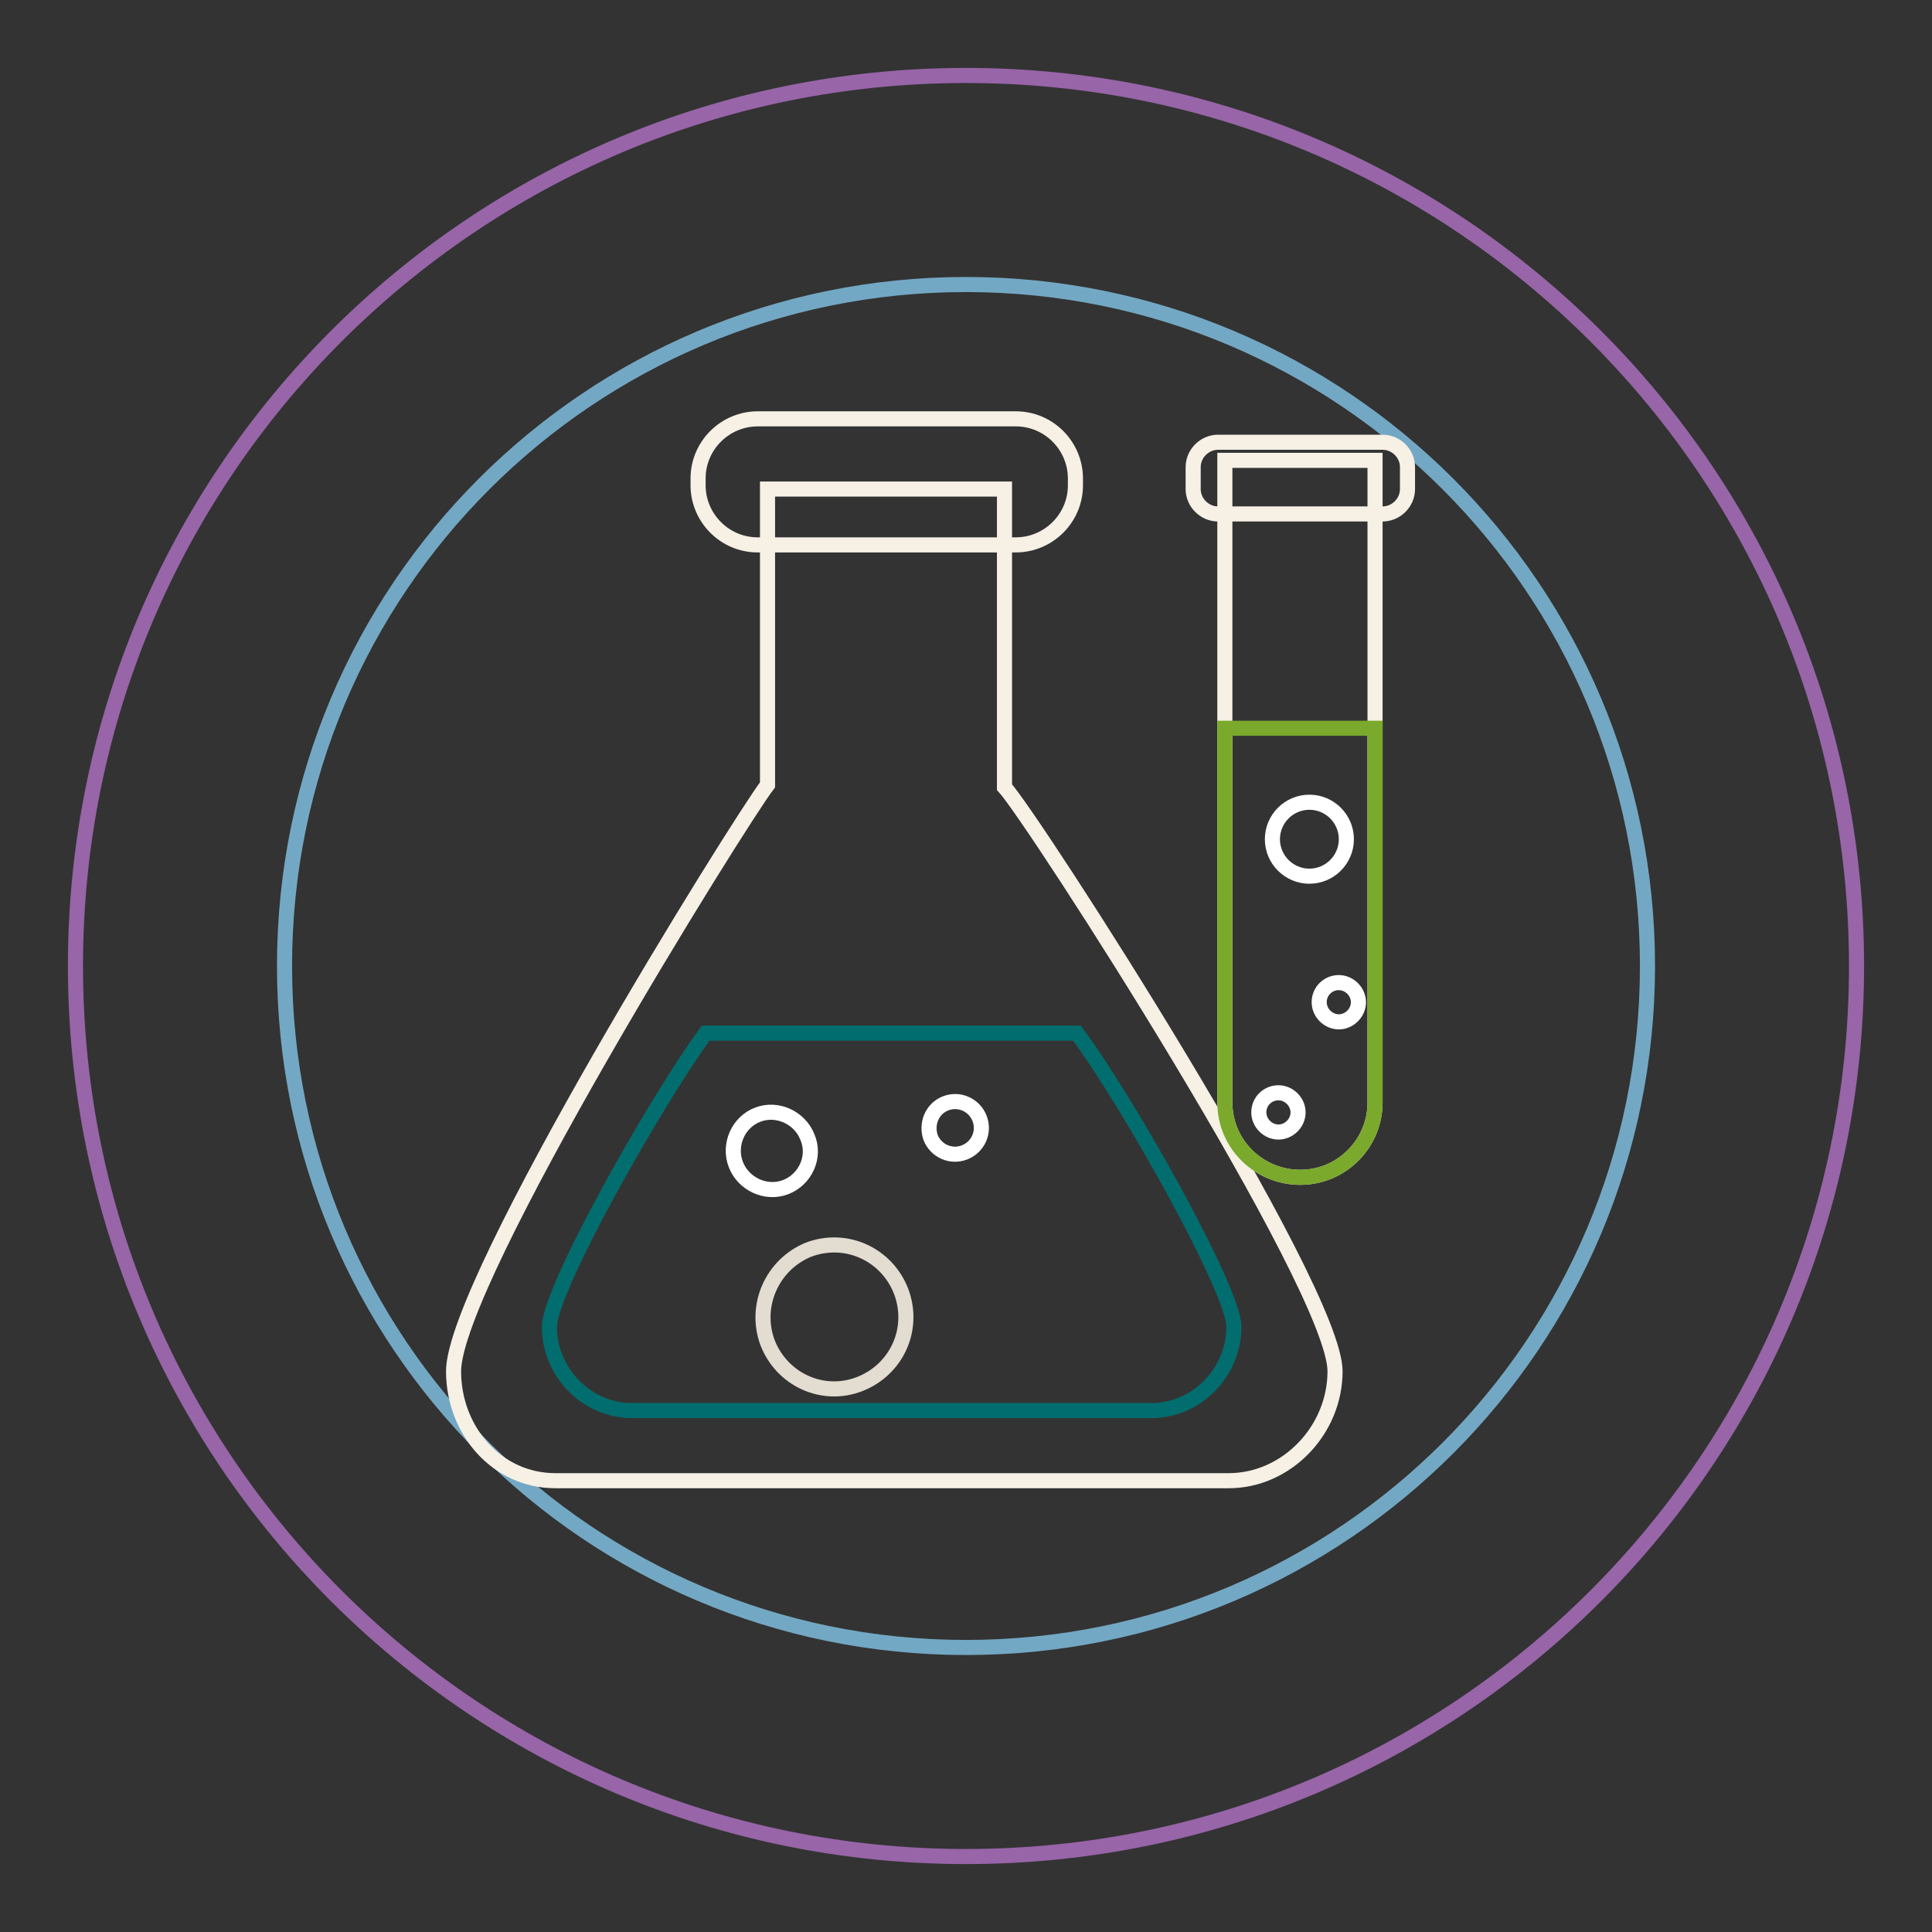 <?xml version="1.0" encoding="utf-8"?>
<!-- Svg Vector Icons : http://www.onlinewebfonts.com/icon -->
<!DOCTYPE svg PUBLIC "-//W3C//DTD SVG 1.1//EN" "http://www.w3.org/Graphics/SVG/1.1/DTD/svg11.dtd">
<svg version="1.1" xmlns="http://www.w3.org/2000/svg" xmlns:xlink="http://www.w3.org/1999/xlink" x="0px" y="0px" viewBox="0 0 256 256" enable-background="new 0 0 256 256" xml:space="preserve">
<rect x="0" y="0" width="256" height="256" fill="#333333" stroke="none"/>
<g> <path stroke-width="2" fill-opacity="0" stroke="#73a8c4"  d="M37.7,128c0,49.9,40.4,90.3,90.3,90.3s90.3-40.4,90.3-90.3l0,0c0-49.9-40.4-90.3-90.3-90.3 S37.7,78.1,37.7,128L37.7,128z"/> <path stroke-width="2" fill-opacity="0" stroke="#9765a8"  d="M246,128c0,65.2-52.8,118-118,118c-65.2,0-118-52.8-118-118C10,62.8,62.8,10,128,10 C193.2,10,246,62.8,246,128z"/> <path stroke-width="2" fill-opacity="0" stroke="#f6f0e5"  d="M92.5,64.3c0,4.3,3.5,7.9,7.9,7.9h34.2c4.3,0,7.9-3.5,7.9-7.9v-0.9c0-4.3-3.5-7.9-7.9-7.9h-34.2 c-4.3,0-7.9,3.5-7.9,7.9V64.3z"/> <path stroke-width="2" fill-opacity="0" stroke="#f6f0e5"  d="M101.7,104V64.8h31.4v39.5c3.7,4,43.8,66.2,43.8,77.4c0,7.8-6.4,14.5-14.1,14.5H73.6 c-7.8,0-13.5-6.7-13.5-14.5C60.1,169.7,98,108.8,101.7,104z"/> <path stroke-width="2" fill-opacity="0" stroke="#026d6e"  d="M163.5,175.8c0,6-4.9,11.1-10.9,11.1H83.7c-6,0-10.9-5.1-10.9-11.1c0-4.9,13.9-29.6,20.7-38.9h49.2 C149.6,146.2,163.5,171,163.5,175.8z"/> <path stroke-width="2" fill-opacity="0" stroke="#e2dcd1"  d="M101.7,177.9c1.9,4.9,7.3,7.4,12.2,5.5c4.9-1.9,7.4-7.3,5.5-12.3c-1.9-4.9-7.3-7.4-12.3-5.5 C102.3,167.6,99.9,173,101.7,177.9z"/> <path stroke-width="2" fill-opacity="0" stroke="#ffffff"  d="M97.5,154.3c1,2.6,4,4,6.6,3c2.6-1,4-4,2.9-6.6c-1-2.6-4-4-6.6-3C97.8,148.7,96.5,151.7,97.5,154.3z  M123.3,150.7c0.7,1.8,2.7,2.7,4.5,2c1.8-0.7,2.7-2.7,2-4.5c-0.7-1.8-2.7-2.7-4.5-2C123.5,146.9,122.7,148.9,123.3,150.7z"/> <path stroke-width="2" fill-opacity="0" stroke="#f6f0e5"  d="M158.1,64.8c0,1.8,1.5,3.3,3.3,3.3h21.8c1.8,0,3.3-1.5,3.3-3.3v-2.9c0-1.8-1.5-3.3-3.3-3.3h-21.8 c-1.8,0-3.3,1.5-3.3,3.3V64.8z"/> <path stroke-width="2" fill-opacity="0" stroke="#f6f0e5"  d="M172.3,156c5.5,0,9.9-4.5,9.9-9.9V61h-19.9v85.1C162.3,151.6,166.8,156,172.3,156 C172.2,156,172.3,156,172.3,156z"/> <path stroke-width="2" fill-opacity="0" stroke="#7aa92c"  d="M172.3,156c5.5,0,9.9-4.5,9.9-9.9V96.5h-19.9v49.6C162.3,151.6,166.8,156,172.3,156 C172.2,156,172.3,156,172.3,156z"/> <path stroke-width="2" fill-opacity="0" stroke="#ffffff"  d="M168.6,111.2c0,2.7,2.2,4.9,4.9,4.9s4.9-2.2,4.9-4.9c0-2.7-2.2-4.9-4.9-4.9S168.6,108.5,168.6,111.2z  M174.8,132.8c0,1.4,1.2,2.6,2.6,2.6c1.4,0,2.6-1.2,2.6-2.6c0-1.4-1.2-2.6-2.6-2.6C176,130.2,174.8,131.3,174.8,132.8z  M166.8,147.4c0,1.4,1.2,2.6,2.6,2.6c1.4,0,2.6-1.2,2.6-2.6c0-1.4-1.2-2.6-2.6-2.6C168,144.8,166.8,145.9,166.8,147.4z"/></g>
</svg>